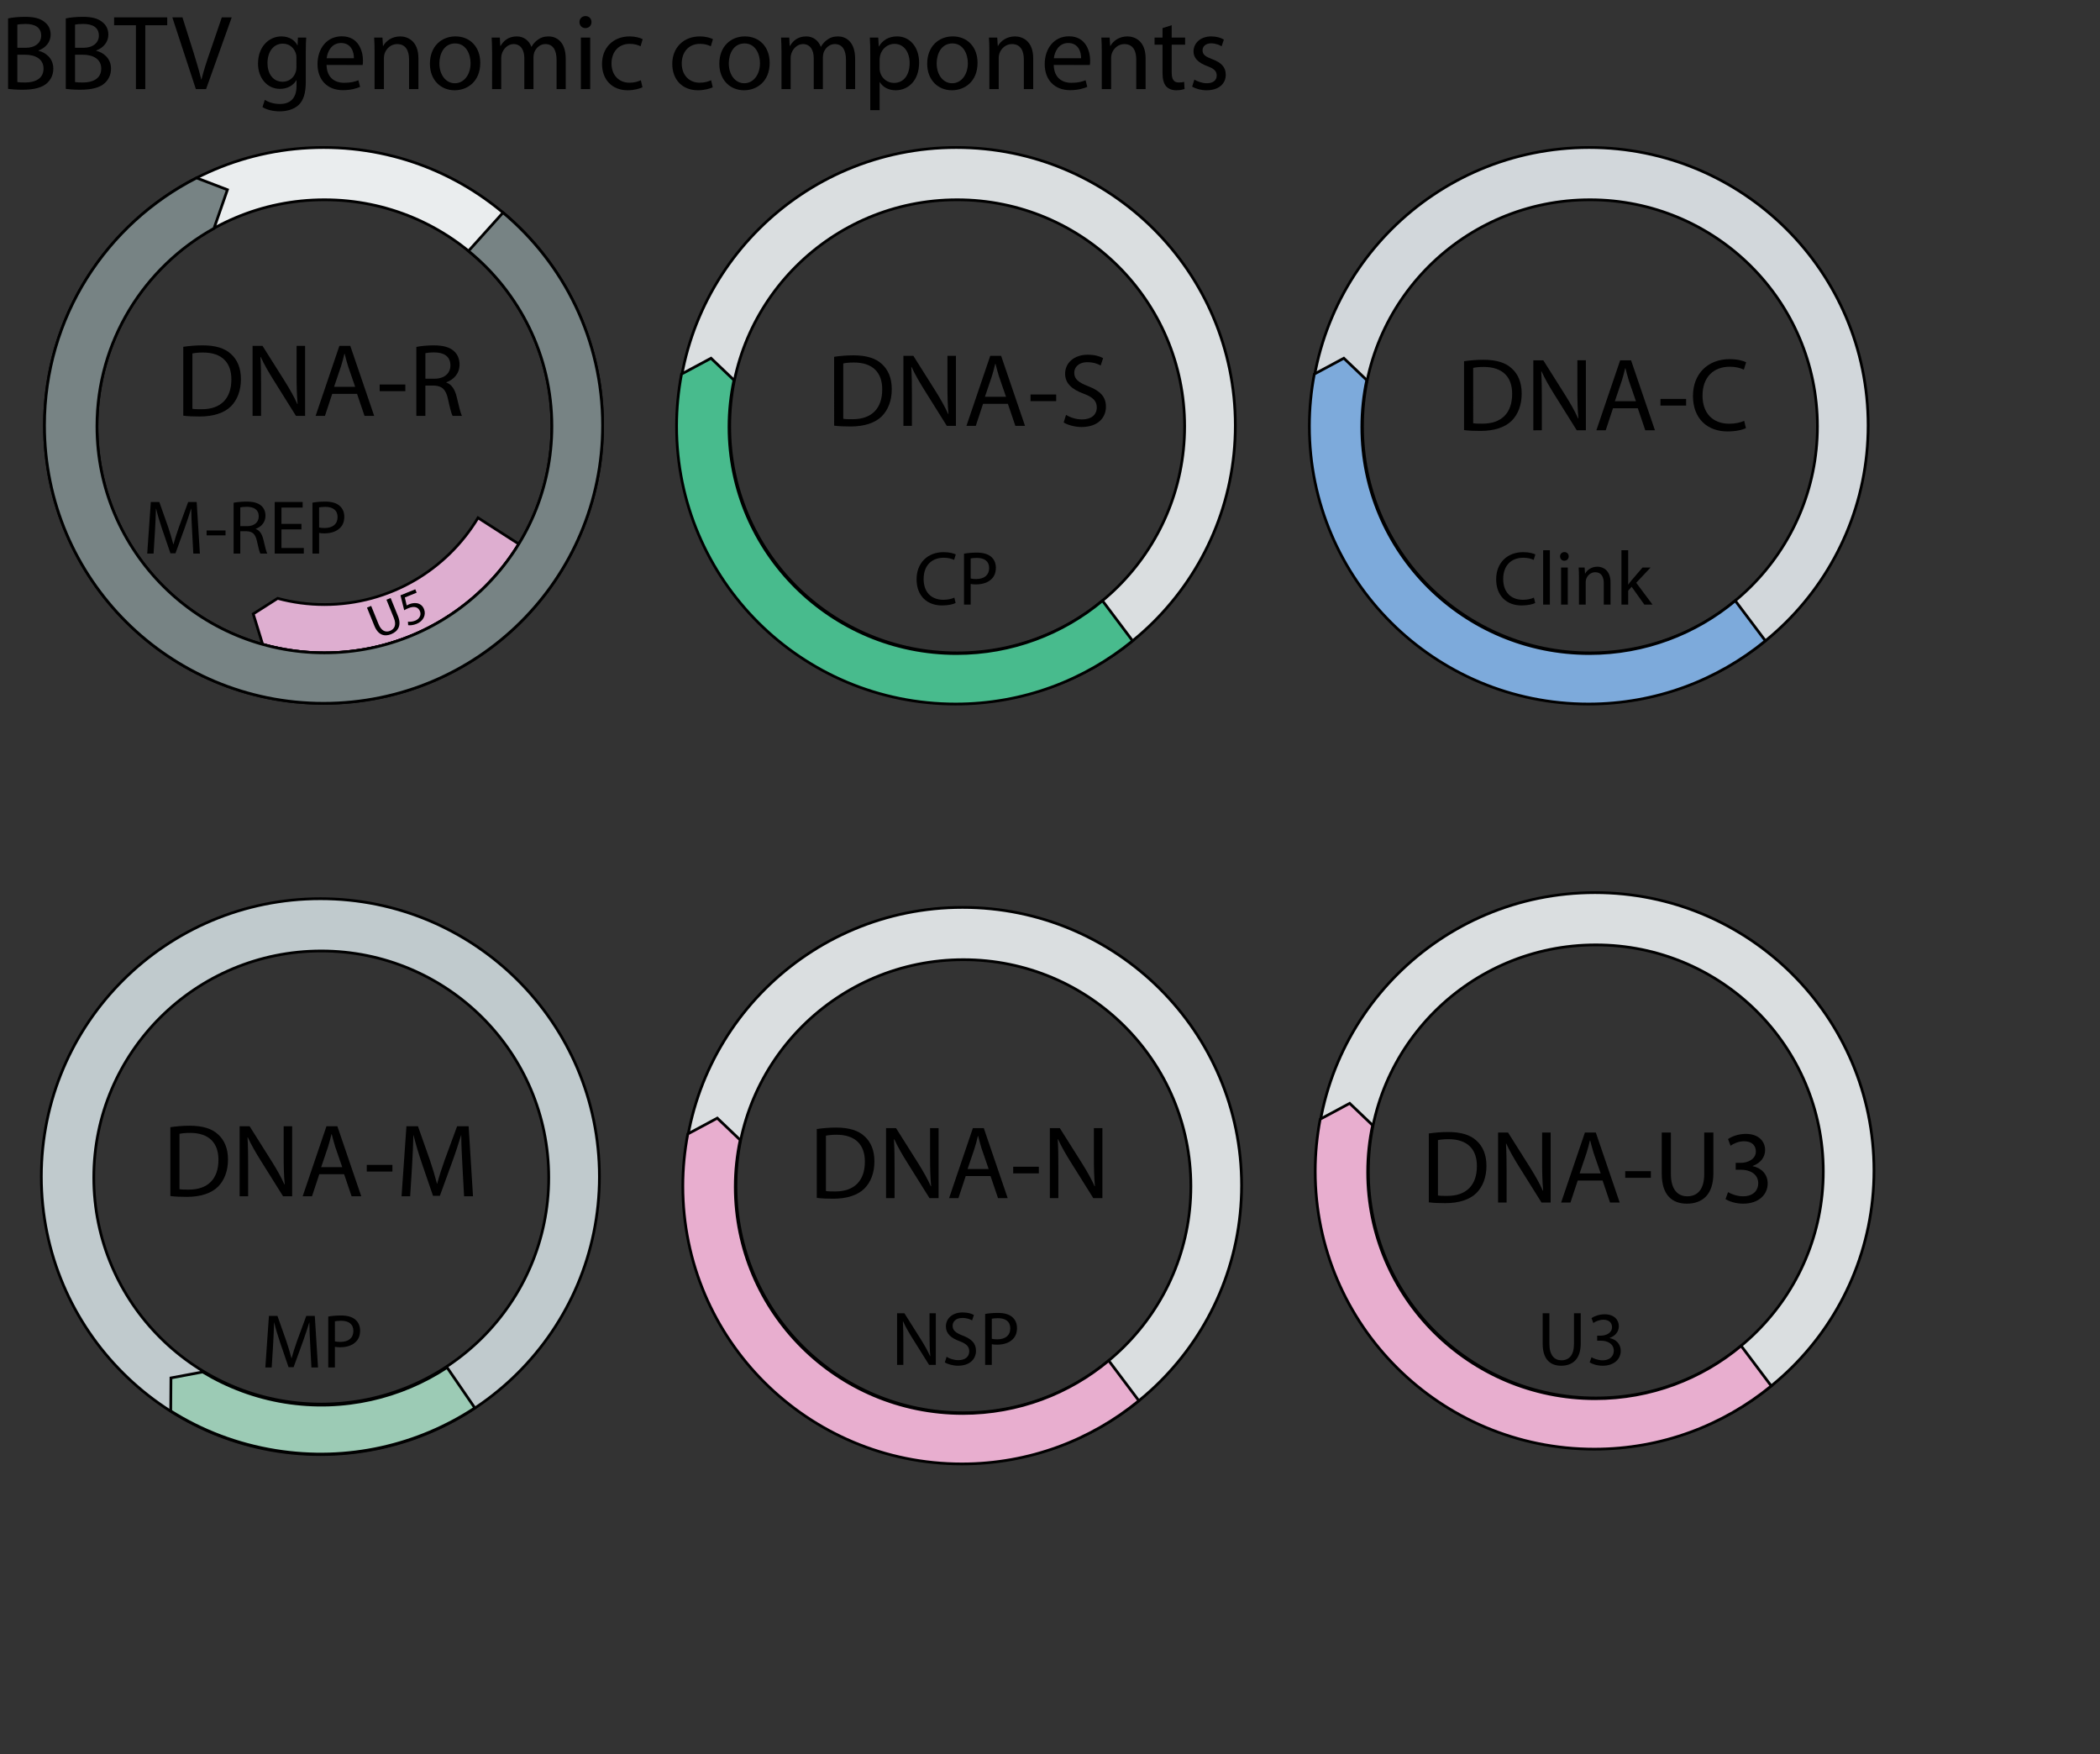 <?xml version="1.0" encoding="utf-8"?>
<!-- Generator: Adobe Illustrator 16.0.3, SVG Export Plug-In . SVG Version: 6.00 Build 0)  -->
<!DOCTYPE svg PUBLIC "-//W3C//DTD SVG 1.1//EN" "http://www.w3.org/Graphics/SVG/1.1/DTD/svg11.dtd">
<svg version="1.1" id="Layer_1" xmlns="http://www.w3.org/2000/svg" xmlns:xlink="http://www.w3.org/1999/xlink" x="0px" y="0px"
	 width="384.161px" height="320.883px" viewBox="0 0 384.161 320.883" enable-background="new 0 0 384.161 320.883"
	 xml:space="preserve">
<rect x="0" y="0" width="384.161" height="320.883" fill="#333333" stroke="none"/>
<path fill="#DEAED0" stroke="#000000" stroke-width="0.5" d="M59.349,110.589c-2.963,0-5.831-0.398-8.56-1.133l-4.464,2.84
	l1.719,5.565c3.596,1.009,7.384,1.561,11.304,1.561c15.063,0,28.255-7.972,35.559-19.91l-7.461-4.791
	C81.725,104.226,71.285,110.589,59.349,110.589z"/>
<g>
	<path d="M280.842,110.305c-0.435,0.224-1.345,0.447-2.493,0.447c-2.662,0-4.651-1.681-4.651-4.791c0-2.969,2.004-4.958,4.931-4.958
		c1.163,0,1.919,0.252,2.241,0.421l-0.308,0.994c-0.448-0.225-1.106-0.393-1.892-0.393c-2.213,0-3.684,1.415-3.684,3.895
		c0,2.325,1.331,3.796,3.614,3.796c0.756,0,1.513-0.154,2.003-0.393L280.842,110.305z"/>
	<path d="M282.294,100.652h1.232v9.945h-1.232V100.652z"/>
	<path d="M286.159,102.572c-0.463,0-0.771-0.365-0.771-0.799s0.322-0.785,0.798-0.785c0.477,0,0.784,0.352,0.784,0.785
		s-0.308,0.799-0.798,0.799H286.159z M285.57,110.598v-6.779h1.232v6.779H285.57z"/>
	<path d="M288.847,105.653c0-0.714-0.014-1.274-0.056-1.835h1.093l0.069,1.107h0.028c0.336-0.631,1.12-1.262,2.241-1.262
		c0.938,0,2.396,0.561,2.396,2.886v4.048h-1.233v-3.908c0-1.092-0.405-2.017-1.568-2.017c-0.799,0-1.429,0.574-1.653,1.261
		c-0.056,0.154-0.084,0.379-0.084,0.574v4.09h-1.232V105.653z"/>
	<path d="M297.849,106.928h0.028c0.168-0.238,0.393-0.546,0.588-0.77l2.004-2.34h1.471l-2.62,2.787l2.984,3.992h-1.499l-2.325-3.264
		l-0.631,0.715v2.549h-1.232v-9.945h1.232V106.928z"/>
</g>
<path fill="#D2D7DB" stroke="#000000" stroke-width="0.5" d="M290.699,26.982c-28.195,0-51.048,22.762-51.048,50.842
	c0,28.076,22.853,50.838,51.048,50.838c28.19,0,51.044-22.763,51.044-50.838C341.743,49.744,318.89,26.982,290.699,26.982z
	 M290.859,119.43c-22.983,0-41.612-18.554-41.612-41.442c0-22.89,18.629-41.444,41.612-41.444c22.98,0,41.61,18.554,41.61,41.444
	C332.47,100.876,313.84,119.43,290.859,119.43z"/>
<path fill="#7DAADB" stroke="#000000" stroke-width="0.5" d="M290.735,119.553c-22.982,0-41.611-18.554-41.611-41.442
	c0-2.942,0.313-5.813,0.899-8.582l-4.191-4l-5.397,2.896c-0.587,3.086-0.907,6.266-0.907,9.522
	c0,28.075,22.854,50.839,51.049,50.839c12.296,0,23.564-4.346,32.376-11.56l-5.513-7.34
	C310.212,115.917,300.901,119.553,290.735,119.553z"/>
<g>
	<path d="M174.816,110.305c-0.434,0.224-1.345,0.447-2.493,0.447c-2.662,0-4.65-1.681-4.65-4.791c0-2.969,2.003-4.958,4.931-4.958
		c1.163,0,1.919,0.252,2.241,0.421l-0.308,0.994c-0.448-0.225-1.107-0.393-1.891-0.393c-2.213,0-3.684,1.415-3.684,3.895
		c0,2.325,1.331,3.796,3.614,3.796c0.756,0,1.513-0.154,2.003-0.393L174.816,110.305z"/>
	<path d="M176.352,101.283c0.588-0.112,1.359-0.196,2.339-0.196c1.205,0,2.087,0.28,2.647,0.784c0.518,0.449,0.84,1.135,0.84,1.976
		c0,0.854-0.252,1.526-0.742,2.017c-0.645,0.687-1.695,1.037-2.886,1.037c-0.364,0-0.7-0.014-0.98-0.084v3.781h-1.219V101.283z
		 M177.571,105.822c0.266,0.069,0.616,0.098,1.009,0.098c1.484,0,2.367-0.729,2.367-2.004c0-1.26-0.883-1.862-2.228-1.862
		c-0.532,0-0.938,0.056-1.148,0.098V105.822z"/>
</g>
<path fill="#DADEE0" stroke="#000000" stroke-width="0.5" d="M174.938,26.982c-28.195,0-51.048,22.762-51.048,50.842
	c0,28.076,22.853,50.838,51.048,50.838c28.19,0,51.044-22.763,51.044-50.838C225.982,49.744,203.129,26.982,174.938,26.982z
	 M175.099,119.43c-22.983,0-41.612-18.554-41.612-41.442c0-22.89,18.629-41.444,41.612-41.444c22.979,0,41.61,18.554,41.61,41.444
	C216.709,100.876,198.078,119.43,175.099,119.43z"/>
<path fill="#48BB8D" stroke="#000000" stroke-width="0.5" d="M174.975,119.552c-22.983,0-41.612-18.553-41.612-41.441
	c0-2.942,0.314-5.813,0.899-8.582l-4.191-4l-5.397,2.896c-0.587,3.086-0.907,6.266-0.907,9.522
	c0,28.075,22.853,50.838,51.048,50.838c12.296,0,23.565-4.345,32.376-11.559l-5.513-7.34
	C194.451,115.917,185.14,119.552,174.975,119.552z"/>
<g>
	<path d="M35.141,97.119c-0.07-1.316-0.154-2.914-0.154-4.076h-0.028c-0.336,1.092-0.714,2.283-1.191,3.586l-1.667,4.58h-0.925
		l-1.541-4.496c-0.448-1.345-0.813-2.55-1.079-3.67h-0.028c-0.028,1.176-0.098,2.745-0.182,4.174l-0.252,4.049h-1.163l0.658-9.441
		h1.555l1.611,4.566c0.392,1.162,0.7,2.199,0.952,3.18h0.028c0.252-0.953,0.588-1.989,1.008-3.18l1.681-4.566h1.555l0.588,9.441
		h-1.205L35.141,97.119z"/>
	<path d="M41.256,97.035v0.896h-3.459v-0.896H41.256z"/>
	<path d="M42.738,91.964c0.617-0.126,1.513-0.21,2.339-0.21c1.303,0,2.157,0.252,2.746,0.785c0.462,0.406,0.742,1.05,0.742,1.793
		c0,1.232-0.798,2.059-1.779,2.395v0.042c0.714,0.253,1.148,0.925,1.387,1.905c0.308,1.316,0.532,2.227,0.714,2.592h-1.261
		c-0.154-0.267-0.364-1.079-0.616-2.256c-0.28-1.303-0.798-1.793-1.905-1.835h-1.148v4.091h-1.219V91.964z M43.957,96.25h1.247
		c1.303,0,2.129-0.714,2.129-1.793c0-1.219-0.883-1.75-2.171-1.75c-0.588,0-0.995,0.056-1.205,0.111V96.25z"/>
	<path d="M55.145,96.839h-3.656v3.403h4.09v1.023h-5.323v-9.441h5.112v1.022h-3.88v2.983h3.656V96.839z"/>
	<path d="M57.158,91.95c0.588-0.112,1.359-0.196,2.339-0.196c1.205,0,2.087,0.28,2.647,0.785c0.518,0.447,0.84,1.134,0.84,1.975
		c0,0.854-0.252,1.527-0.742,2.018c-0.645,0.686-1.695,1.036-2.886,1.036c-0.364,0-0.7-0.015-0.98-0.085v3.783h-1.219V91.95z
		 M58.376,96.488c0.266,0.07,0.616,0.098,1.009,0.098c1.484,0,2.367-0.728,2.367-2.002c0-1.262-0.883-1.863-2.228-1.863
		c-0.532,0-0.938,0.056-1.148,0.098V96.488z"/>
</g>
<path fill="#EAEDEE" stroke="#000000" stroke-width="0.5" d="M59.194,26.982c-28.195,0-51.049,22.762-51.049,50.842
	c0,28.076,22.854,50.838,51.049,50.838c28.19,0,51.043-22.763,51.043-50.838C110.238,49.744,87.384,26.982,59.194,26.982z
	 M59.354,119.43c-22.983,0-41.612-18.554-41.612-41.442c0-22.89,18.629-41.444,41.612-41.444c22.98,0,41.61,18.554,41.61,41.444
	C100.964,100.876,82.334,119.43,59.354,119.43z"/>
<path fill="#778384" stroke="#000000" stroke-width="0.5" d="M92.02,38.897l-6.314,7.015c9.311,7.601,15.253,19.141,15.253,32.067
	c0,22.889-18.63,41.442-41.61,41.442c-22.983,0-41.612-18.554-41.612-41.442c0-15.582,8.648-29.127,21.411-36.204l2.457-7.07
	l-5.646-2.158C19.447,40.969,8.14,58.071,8.14,77.815c0,28.075,22.854,50.839,51.048,50.839c28.19,0,51.044-22.764,51.044-50.839
	C110.232,62.193,103.152,48.224,92.02,38.897z"/>
<g>
	<path d="M283.44,240.232v5.604c0,2.101,0.938,2.997,2.199,2.997c1.387,0,2.297-0.924,2.297-2.997v-5.604h1.233v5.52
		c0,2.899-1.527,4.076-3.572,4.076c-1.933,0-3.39-1.093-3.39-4.034v-5.562H283.44z"/>
	<path d="M291.14,248.273c0.35,0.21,1.148,0.56,2.017,0.56c1.569,0,2.073-0.994,2.06-1.765c-0.015-1.274-1.163-1.821-2.354-1.821
		h-0.687v-0.924h0.687c0.896,0,2.031-0.463,2.031-1.541c0-0.729-0.463-1.373-1.597-1.373c-0.729,0-1.429,0.322-1.821,0.603
		l-0.336-0.896c0.49-0.351,1.414-0.7,2.395-0.7c1.793,0,2.605,1.064,2.605,2.171c0,0.952-0.574,1.751-1.681,2.157v0.028
		c1.121,0.21,2.031,1.05,2.031,2.325c0,1.456-1.148,2.731-3.319,2.731c-1.023,0-1.92-0.322-2.368-0.616L291.14,248.273z"/>
</g>
<path fill="#DADEE0" stroke="#000000" stroke-width="0.5" d="M291.769,163.283c-28.194,0-51.048,22.761-51.048,50.84
	c0,28.077,22.854,50.84,51.048,50.84c28.19,0,51.044-22.763,51.044-50.84C342.813,186.044,319.959,163.283,291.769,163.283z
	 M291.929,255.73c-22.983,0-41.611-18.554-41.611-41.442c0-22.89,18.628-41.443,41.611-41.443c22.98,0,41.61,18.554,41.61,41.443
	C333.539,237.177,314.909,255.73,291.929,255.73z"/>
<path fill="#E8AECF" stroke="#000000" stroke-width="0.5" d="M291.806,255.853c-22.983,0-41.612-18.553-41.612-41.44
	c0-2.944,0.313-5.813,0.899-8.582l-4.191-4l-5.397,2.896c-0.587,3.085-0.907,6.265-0.907,9.521
	c0,28.076,22.854,50.838,51.049,50.838c12.297,0,23.564-4.345,32.377-11.559l-5.513-7.34
	C311.282,252.218,301.971,255.853,291.806,255.853z"/>
<g>
</g>
<g>
	<path d="M33.528,63.441c1.026-0.152,2.223-0.267,3.534-0.267c2.375,0,4.065,0.532,5.186,1.577c1.159,1.045,1.824,2.546,1.824,4.616
		c0,2.09-0.665,3.8-1.843,4.978c-1.216,1.196-3.191,1.843-5.68,1.843c-1.197,0-2.166-0.038-3.021-0.152V63.441z M35.2,74.782
		c0.418,0.076,1.026,0.076,1.671,0.076c3.534,0.019,5.453-1.976,5.453-5.434c0.019-3.059-1.691-4.938-5.187-4.938
		c-0.855,0-1.5,0.075-1.938,0.171V74.782z"/>
	<path d="M46.201,76.074V63.271h1.824l4.084,6.478c0.931,1.501,1.69,2.831,2.279,4.16l0.057-0.019
		c-0.152-1.71-0.19-3.268-0.19-5.243v-5.376h1.558v12.804h-1.671l-4.065-6.497c-0.893-1.425-1.748-2.888-2.375-4.274l-0.057,0.02
		c0.095,1.614,0.114,3.153,0.114,5.281v5.471H46.201z"/>
	<path d="M60.774,72.047l-1.33,4.027h-1.709l4.35-12.804h1.995l4.37,12.804h-1.767l-1.368-4.027H60.774z M64.972,70.755
		l-1.273-3.686c-0.266-0.836-0.456-1.596-0.646-2.337h-0.057c-0.171,0.741-0.38,1.539-0.627,2.318l-1.254,3.704H64.972z"/>
	<path d="M74.149,70.337v1.216h-4.692v-1.216H74.149z"/>
	<path d="M76.164,63.46c0.836-0.171,2.052-0.285,3.172-0.285c1.767,0,2.926,0.342,3.724,1.064c0.627,0.551,1.007,1.425,1.007,2.432
		c0,1.672-1.083,2.792-2.413,3.248v0.058c0.969,0.342,1.558,1.253,1.88,2.583c0.418,1.786,0.722,3.021,0.969,3.515h-1.71
		c-0.209-0.361-0.494-1.463-0.836-3.059c-0.38-1.767-1.083-2.432-2.583-2.488h-1.558v5.547h-1.653V63.46z M77.817,69.273h1.69
		c1.767,0,2.888-0.969,2.888-2.432c0-1.653-1.197-2.375-2.944-2.375c-0.798,0-1.349,0.076-1.634,0.152V69.273z"/>
</g>
<g>
	<path d="M152.59,65.268c1.026-0.152,2.223-0.267,3.534-0.267c2.375,0,4.065,0.532,5.186,1.577c1.159,1.045,1.824,2.546,1.824,4.616
		c0,2.09-0.665,3.8-1.843,4.978c-1.216,1.196-3.191,1.843-5.68,1.843c-1.197,0-2.166-0.038-3.021-0.152V65.268z M154.262,76.608
		c0.418,0.076,1.026,0.076,1.671,0.076c3.534,0.019,5.453-1.976,5.453-5.434c0.019-3.059-1.691-4.938-5.187-4.938
		c-0.855,0-1.5,0.075-1.938,0.171V76.608z"/>
	<path d="M165.263,77.9V65.097h1.824l4.084,6.478c0.931,1.501,1.69,2.831,2.279,4.16l0.057-0.019c-0.152-1.71-0.19-3.268-0.19-5.243
		v-5.376h1.558V77.9h-1.671l-4.065-6.497c-0.893-1.425-1.748-2.888-2.375-4.274l-0.057,0.02c0.095,1.614,0.114,3.153,0.114,5.281
		V77.9H165.263z"/>
	<path d="M179.835,73.873l-1.33,4.027h-1.709l4.35-12.804h1.995l4.37,12.804h-1.767l-1.368-4.027H179.835z M184.034,72.581
		l-1.273-3.686c-0.266-0.836-0.456-1.596-0.646-2.337h-0.057c-0.171,0.741-0.38,1.539-0.627,2.318l-1.254,3.704H184.034z"/>
	<path d="M193.212,72.163v1.216h-4.693v-1.216H193.212z"/>
	<path d="M195.017,75.887c0.74,0.475,1.805,0.836,2.945,0.836c1.689,0,2.678-0.874,2.678-2.185c0-1.178-0.684-1.881-2.412-2.526
		c-2.09-0.761-3.383-1.862-3.383-3.647c0-1.995,1.654-3.477,4.143-3.477c1.291,0,2.26,0.304,2.811,0.627l-0.455,1.349
		c-0.398-0.247-1.254-0.608-2.412-0.608c-1.748,0-2.414,1.045-2.414,1.919c0,1.197,0.779,1.786,2.547,2.47
		c2.166,0.854,3.248,1.881,3.248,3.762c0,1.976-1.443,3.704-4.465,3.704c-1.234,0-2.584-0.38-3.268-0.836L195.017,75.887z"/>
</g>
<g>
</g>
<g>
	<path d="M267.825,66.078c1.025-0.152,2.223-0.267,3.533-0.267c2.375,0,4.066,0.532,5.188,1.577
		c1.158,1.045,1.822,2.546,1.822,4.616c0,2.09-0.664,3.8-1.842,4.978c-1.215,1.196-3.191,1.843-5.68,1.843
		c-1.197,0-2.166-0.038-3.021-0.152V66.078z M269.497,77.419c0.418,0.076,1.025,0.076,1.672,0.076
		c3.533,0.019,5.453-1.976,5.453-5.434c0.018-3.059-1.691-4.938-5.188-4.938c-0.854,0-1.5,0.075-1.938,0.171V77.419z"/>
	<path d="M280.497,78.711V65.907h1.824l4.084,6.478c0.932,1.501,1.691,2.831,2.281,4.16l0.057-0.019
		c-0.152-1.71-0.189-3.268-0.189-5.243v-5.376h1.557v12.804h-1.672l-4.064-6.497c-0.893-1.425-1.748-2.888-2.375-4.274l-0.057,0.02
		c0.094,1.614,0.113,3.153,0.113,5.281v5.471H280.497z"/>
	<path d="M295.071,74.684l-1.33,4.027h-1.711l4.352-12.804h1.994l4.369,12.804h-1.766l-1.369-4.027H295.071z M299.269,73.392
		l-1.271-3.686c-0.268-0.836-0.457-1.596-0.646-2.337h-0.057c-0.172,0.741-0.381,1.539-0.627,2.318l-1.254,3.704H299.269z"/>
	<path d="M308.446,72.974v1.216h-4.691v-1.216H308.446z"/>
	<path d="M319.39,78.312c-0.59,0.305-1.824,0.608-3.381,0.608c-3.609,0-6.309-2.279-6.309-6.497c0-4.027,2.717-6.725,6.688-6.725
		c1.576,0,2.604,0.342,3.039,0.569l-0.418,1.349c-0.607-0.304-1.5-0.531-2.564-0.531c-3,0-4.996,1.918-4.996,5.281
		c0,3.153,1.805,5.147,4.902,5.147c1.025,0,2.051-0.209,2.717-0.531L319.39,78.312z"/>
</g>
<g>
</g>
<g>
	<path d="M56.75,246c-0.07-1.316-0.154-2.913-0.154-4.076h-0.028c-0.336,1.093-0.714,2.283-1.191,3.586l-1.667,4.581h-0.925
		l-1.541-4.497c-0.448-1.345-0.813-2.549-1.079-3.67h-0.028c-0.028,1.177-0.098,2.746-0.182,4.175l-0.252,4.048h-1.163l0.658-9.441
		h1.555l1.611,4.566c0.392,1.163,0.7,2.199,0.952,3.18h0.028c0.252-0.952,0.588-1.988,1.008-3.18l1.681-4.566h1.555l0.588,9.441
		h-1.205L56.75,246z"/>
	<path d="M60.05,240.831c0.588-0.111,1.359-0.195,2.339-0.195c1.205,0,2.087,0.279,2.647,0.784c0.518,0.448,0.84,1.135,0.84,1.975
		c0,0.854-0.252,1.527-0.742,2.018c-0.645,0.687-1.695,1.036-2.886,1.036c-0.364,0-0.7-0.014-0.98-0.084v3.782H60.05V240.831z
		 M61.269,245.37c0.266,0.069,0.616,0.098,1.009,0.098c1.484,0,2.367-0.729,2.367-2.003c0-1.261-0.883-1.863-2.228-1.863
		c-0.532,0-0.938,0.057-1.148,0.099V245.37z"/>
</g>
<path fill="#C0CACD" stroke="#000000" stroke-width="0.5" d="M58.61,164.396c-28.195,0-51.049,22.762-51.049,50.841
	c0,28.076,22.854,50.84,51.049,50.84c28.19,0,51.043-22.764,51.043-50.84C109.654,187.158,86.8,164.396,58.61,164.396z
	 M58.77,256.845c-22.983,0-41.612-18.555-41.612-41.442c0-22.89,18.629-41.444,41.612-41.444c22.98,0,41.611,18.555,41.611,41.444
	C100.381,238.29,81.75,256.845,58.77,256.845z"/>
<g id="XMLID_3_">
	<g>
		<path fill="#9CCBB5" d="M81.786,250.141l5.078,7.407c-10.336,6.79-23.192,9.907-36.42,7.781
			c-7.07-1.135-13.557-3.653-19.213-7.226l0.042-6.046l5.808-1.089c4.469,2.703,9.515,4.64,15.021,5.532
			C62.885,258.223,73.379,255.677,81.786,250.141z"/>
	</g>
	<g>
		<path fill="none" stroke="#000000" stroke-width="0.5" d="M52.102,256.501c-5.506-0.893-10.552-2.829-15.021-5.532l-5.808,1.089
			l-0.042,6.046c5.656,3.572,12.143,6.091,19.213,7.226c13.228,2.126,26.084-0.991,36.42-7.781l-5.078-7.407
			C73.379,255.677,62.885,258.223,52.102,256.501z"/>
	</g>
</g>
<g>
	<path d="M31.164,206.191c1.026-0.152,2.223-0.267,3.534-0.267c2.375,0,4.065,0.532,5.186,1.577
		c1.159,1.045,1.824,2.546,1.824,4.616c0,2.09-0.665,3.8-1.843,4.978c-1.216,1.196-3.191,1.843-5.68,1.843
		c-1.197,0-2.166-0.038-3.021-0.152V206.191z M32.836,217.532c0.418,0.076,1.026,0.076,1.671,0.076
		c3.534,0.019,5.453-1.976,5.453-5.434c0.019-3.059-1.691-4.938-5.187-4.938c-0.855,0-1.5,0.075-1.938,0.171V217.532z"/>
	<path d="M43.837,218.824v-12.804h1.824l4.084,6.478c0.931,1.501,1.69,2.831,2.279,4.16l0.057-0.019
		c-0.152-1.71-0.19-3.268-0.19-5.243v-5.376h1.558v12.804h-1.671l-4.065-6.497c-0.893-1.425-1.748-2.888-2.375-4.274l-0.057,0.02
		c0.095,1.614,0.114,3.153,0.114,5.281v5.471H43.837z"/>
	<path d="M58.41,214.797l-1.33,4.027H55.37l4.35-12.804h1.995l4.37,12.804h-1.767l-1.368-4.027H58.41z M62.608,213.505l-1.273-3.686
		c-0.266-0.836-0.456-1.596-0.646-2.337h-0.057c-0.171,0.741-0.38,1.539-0.627,2.318l-1.254,3.704H62.608z"/>
	<path d="M71.785,213.087v1.216h-4.692v-1.216H71.785z"/>
	<path d="M84.59,213.201c-0.095-1.786-0.209-3.951-0.209-5.528h-0.038c-0.456,1.481-0.969,3.097-1.615,4.863l-2.261,6.212h-1.254
		l-2.09-6.098c-0.608-1.824-1.102-3.458-1.462-4.978h-0.038c-0.038,1.596-0.133,3.724-0.247,5.661l-0.342,5.49h-1.577l0.893-12.804
		h2.109l2.185,6.192c0.532,1.577,0.95,2.982,1.292,4.313h0.038c0.342-1.292,0.798-2.697,1.368-4.313l2.279-6.192h2.109l0.798,12.804
		h-1.634L84.59,213.201z"/>
</g>
<g>
	<path d="M164.104,249.674v-9.441h1.345l3.012,4.777c0.687,1.106,1.247,2.087,1.681,3.067l0.042-0.015
		c-0.112-1.26-0.14-2.409-0.14-3.865v-3.965h1.148v9.441h-1.232l-2.998-4.791c-0.659-1.05-1.289-2.129-1.751-3.151l-0.042,0.014
		c0.07,1.191,0.084,2.325,0.084,3.895v4.034H164.104z"/>
	<path d="M173.162,248.189c0.546,0.35,1.331,0.616,2.171,0.616c1.247,0,1.975-0.645,1.975-1.611c0-0.868-0.504-1.387-1.779-1.863
		c-1.541-0.56-2.493-1.372-2.493-2.689c0-1.471,1.218-2.563,3.053-2.563c0.953,0,1.667,0.224,2.073,0.462l-0.336,0.994
		c-0.294-0.182-0.925-0.448-1.779-0.448c-1.289,0-1.779,0.771-1.779,1.415c0,0.883,0.574,1.316,1.877,1.821
		c1.597,0.63,2.396,1.387,2.396,2.773c0,1.456-1.065,2.731-3.292,2.731c-0.911,0-1.905-0.28-2.409-0.616L173.162,248.189z"/>
	<path d="M180.218,240.358c0.588-0.111,1.359-0.195,2.339-0.195c1.205,0,2.087,0.279,2.647,0.784c0.518,0.448,0.84,1.135,0.84,1.975
		c0,0.854-0.252,1.527-0.742,2.018c-0.645,0.687-1.695,1.036-2.886,1.036c-0.364,0-0.7-0.014-0.98-0.084v3.782h-1.219V240.358z
		 M181.437,244.897c0.266,0.069,0.616,0.098,1.009,0.098c1.484,0,2.367-0.729,2.367-2.003c0-1.261-0.883-1.863-2.228-1.863
		c-0.532,0-0.938,0.057-1.148,0.099V244.897z"/>
</g>
<path fill="#DADEE0" stroke="#000000" stroke-width="0.5" d="M176.083,165.987c-28.195,0-51.049,22.762-51.049,50.841
	c0,28.076,22.854,50.84,51.049,50.84c28.19,0,51.043-22.764,51.043-50.84C227.127,188.749,204.273,165.987,176.083,165.987z
	 M176.243,258.436c-22.983,0-41.612-18.554-41.612-41.442c0-22.89,18.629-41.444,41.612-41.444c22.98,0,41.61,18.555,41.61,41.444
	C217.854,239.882,199.224,258.436,176.243,258.436z"/>
<path fill="#E8AECF" stroke="#000000" stroke-width="0.5" d="M176.12,258.558c-22.983,0-41.612-18.553-41.612-41.44
	c0-2.944,0.313-5.813,0.899-8.583l-4.191-3.999l-5.397,2.895c-0.587,3.086-0.907,6.266-0.907,9.522
	c0,28.076,22.854,50.838,51.048,50.838c12.297,0,23.565-4.346,32.377-11.559l-5.514-7.34
	C195.597,254.923,186.285,258.558,176.12,258.558z"/>
<g>
	<path d="M149.416,206.529c1.026-0.152,2.223-0.267,3.534-0.267c2.375,0,4.065,0.532,5.186,1.577
		c1.159,1.045,1.824,2.546,1.824,4.616c0,2.09-0.665,3.8-1.843,4.978c-1.216,1.196-3.191,1.843-5.68,1.843
		c-1.197,0-2.166-0.038-3.021-0.152V206.529z M151.088,217.87c0.418,0.076,1.026,0.076,1.671,0.076
		c3.534,0.019,5.453-1.976,5.453-5.434c0.019-3.059-1.691-4.938-5.187-4.938c-0.855,0-1.5,0.075-1.938,0.171V217.87z"/>
	<path d="M162.089,219.162v-12.804h1.824l4.084,6.478c0.931,1.501,1.69,2.831,2.279,4.16l0.057-0.019
		c-0.152-1.71-0.19-3.268-0.19-5.243v-5.376h1.558v12.804h-1.671l-4.065-6.497c-0.893-1.425-1.748-2.888-2.375-4.274l-0.057,0.02
		c0.095,1.614,0.114,3.153,0.114,5.281v5.471H162.089z"/>
	<path d="M176.662,215.135l-1.33,4.027h-1.709l4.35-12.804h1.995l4.37,12.804h-1.767l-1.368-4.027H176.662z M180.86,213.843
		l-1.273-3.686c-0.266-0.836-0.456-1.596-0.646-2.337h-0.057c-0.171,0.741-0.38,1.539-0.627,2.318l-1.254,3.704H180.86z"/>
	<path d="M190.038,213.425v1.216h-4.692v-1.216H190.038z"/>
	<path d="M192.052,219.162v-12.804h1.824l4.084,6.478c0.932,1.501,1.691,2.831,2.279,4.16l0.057-0.019
		c-0.152-1.71-0.189-3.268-0.189-5.243v-5.376h1.559v12.804h-1.672l-4.066-6.497c-0.893-1.425-1.748-2.888-2.375-4.274l-0.057,0.02
		c0.096,1.614,0.115,3.153,0.115,5.281v5.471H192.052z"/>
</g>
<g>
	<path d="M261.378,207.341c1.025-0.152,2.223-0.267,3.533-0.267c2.375,0,4.064,0.532,5.186,1.577
		c1.16,1.045,1.824,2.546,1.824,4.616c0,2.09-0.664,3.8-1.842,4.978c-1.217,1.196-3.193,1.843-5.682,1.843
		c-1.197,0-2.166-0.038-3.02-0.152V207.341z M263.05,218.682c0.418,0.076,1.025,0.076,1.672,0.076
		c3.533,0.019,5.451-1.976,5.451-5.434c0.02-3.059-1.691-4.938-5.186-4.938c-0.855,0-1.502,0.075-1.938,0.171V218.682z"/>
	<path d="M274.05,219.974V207.17h1.824l4.084,6.478c0.932,1.501,1.691,2.831,2.279,4.16l0.057-0.019
		c-0.152-1.71-0.189-3.268-0.189-5.243v-5.376h1.559v12.804h-1.672l-4.066-6.497c-0.893-1.425-1.748-2.888-2.375-4.274l-0.057,0.02
		c0.096,1.614,0.115,3.153,0.115,5.28v5.472H274.05z"/>
	<path d="M288.622,215.946l-1.33,4.027h-1.709l4.35-12.804h1.996l4.369,12.804h-1.768l-1.367-4.027H288.622z M292.821,214.654
		l-1.273-3.686c-0.266-0.836-0.455-1.596-0.646-2.337h-0.057c-0.17,0.741-0.379,1.539-0.627,2.318l-1.254,3.704H292.821z"/>
	<path d="M301.999,214.236v1.216h-4.693v-1.216H301.999z"/>
	<path d="M305.665,207.17v7.599c0,2.85,1.273,4.065,2.982,4.065c1.881,0,3.115-1.254,3.115-4.065v-7.599h1.672v7.484
		c0,3.933-2.07,5.528-4.844,5.528c-2.621,0-4.598-1.481-4.598-5.472v-7.541H305.665z"/>
	<path d="M316.116,218.074c0.475,0.284,1.557,0.76,2.734,0.76c2.129,0,2.813-1.349,2.793-2.394c-0.02-1.729-1.576-2.47-3.191-2.47
		h-0.932v-1.254h0.932c1.217,0,2.754-0.627,2.754-2.09c0-0.988-0.627-1.861-2.164-1.861c-0.988,0-1.939,0.437-2.471,0.816
		l-0.455-1.216c0.664-0.475,1.918-0.95,3.248-0.95c2.432,0,3.533,1.444,3.533,2.945c0,1.292-0.779,2.374-2.279,2.926v0.037
		c1.52,0.285,2.754,1.425,2.754,3.154c0,1.976-1.557,3.704-4.502,3.704c-1.387,0-2.602-0.437-3.211-0.836L316.116,218.074z"/>
</g>
<g>
</g>
<g>
	<path d="M67.899,110.837l1.353,3.337c0.507,1.252,1.307,1.55,2.091,1.231c0.862-0.35,1.205-1.131,0.705-2.365l-1.353-3.337
		l0.766-0.311l1.333,3.287c0.7,1.727,0.034,2.813-1.237,3.328c-1.202,0.487-2.372,0.203-3.082-1.549l-1.343-3.312L67.899,110.837z"
		/>
	<path d="M76.219,108.416l-2.16,0.876l0.34,1.465c0.124-0.069,0.239-0.137,0.448-0.221c0.444-0.181,0.908-0.261,1.338-0.202
		c0.539,0.054,1.098,0.38,1.382,1.082c0.43,1.06-0.129,2.208-1.358,2.706c-0.618,0.251-1.2,0.292-1.546,0.239l-0.035-0.638
		c0.289,0.038,0.819,0.019,1.342-0.193c0.714-0.29,1.158-0.995,0.852-1.726c-0.291-0.717-0.987-1.009-2.111-0.554
		c-0.331,0.135-0.573,0.263-0.769,0.381l-0.683-2.734l2.709-1.099L76.219,108.416z"/>
</g>
<g>
</g>
<g>
	<path d="M1.479,3.37c0.74-0.175,1.928-0.292,3.096-0.292c1.694,0,2.784,0.292,3.583,0.954c0.681,0.506,1.109,1.285,1.109,2.317
		c0,1.285-0.856,2.395-2.219,2.881v0.059c1.246,0.292,2.706,1.324,2.706,3.271c0,1.129-0.448,1.986-1.129,2.628
		c-0.896,0.837-2.375,1.227-4.517,1.227c-1.168,0-2.064-0.078-2.629-0.156V3.37z M3.174,8.743h1.538
		c1.771,0,2.823-0.954,2.823-2.219c0-1.519-1.149-2.142-2.862-2.142c-0.779,0-1.227,0.059-1.499,0.117V8.743z M3.174,15.013
		c0.35,0.059,0.817,0.078,1.421,0.078c1.752,0,3.369-0.643,3.369-2.551c0-1.771-1.538-2.531-3.388-2.531H3.174V15.013z"/>
	<path d="M12.033,3.37c0.74-0.175,1.928-0.292,3.096-0.292c1.694,0,2.784,0.292,3.583,0.954c0.681,0.506,1.109,1.285,1.109,2.317
		c0,1.285-0.856,2.395-2.219,2.881v0.059c1.246,0.292,2.706,1.324,2.706,3.271c0,1.129-0.448,1.986-1.129,2.628
		c-0.896,0.837-2.375,1.227-4.517,1.227c-1.168,0-2.064-0.078-2.629-0.156V3.37z M13.728,8.743h1.538
		c1.771,0,2.823-0.954,2.823-2.219c0-1.519-1.149-2.142-2.862-2.142c-0.779,0-1.227,0.059-1.499,0.117V8.743z M13.728,15.013
		c0.35,0.059,0.817,0.078,1.421,0.078c1.752,0,3.369-0.643,3.369-2.551c0-1.771-1.538-2.531-3.388-2.531h-1.402V15.013z"/>
	<path d="M24.865,4.616h-3.991V3.175h9.716v1.441h-4.011v11.682h-1.714V4.616z"/>
	<path d="M35.828,16.298L31.525,3.175h1.85l2.044,6.464c0.545,1.771,1.032,3.388,1.402,4.906h0.039
		c0.37-1.519,0.896-3.173,1.5-4.887l2.219-6.484h1.811l-4.692,13.123H35.828z"/>
	<path d="M55.941,14.916c0,2.181-0.448,3.485-1.343,4.322c-0.935,0.837-2.259,1.129-3.446,1.129c-1.129,0-2.375-0.272-3.135-0.779
		l0.428-1.324c0.623,0.409,1.597,0.759,2.765,0.759c1.752,0,3.038-0.915,3.038-3.31v-1.032h-0.039
		c-0.506,0.876-1.538,1.577-2.999,1.577c-2.336,0-4.011-1.986-4.011-4.614c0-3.193,2.083-4.984,4.264-4.984
		c1.635,0,2.512,0.837,2.94,1.616h0.039L54.5,6.874h1.519c-0.059,0.662-0.078,1.421-0.078,2.57V14.916z M54.228,10.574
		c0-0.273-0.02-0.526-0.097-0.759c-0.312-1.013-1.129-1.831-2.395-1.831c-1.635,0-2.804,1.382-2.804,3.583
		c0,1.831,0.954,3.388,2.784,3.388c1.071,0,2.025-0.662,2.375-1.772c0.097-0.272,0.136-0.604,0.136-0.915V10.574z"/>
	<path d="M59.739,11.878c0.039,2.317,1.499,3.271,3.212,3.271c1.227,0,1.986-0.214,2.609-0.467l0.312,1.208
		c-0.604,0.272-1.655,0.604-3.154,0.604c-2.882,0-4.634-1.928-4.634-4.751c0-2.862,1.694-5.101,4.439-5.101
		c3.076,0,3.875,2.707,3.875,4.439c0,0.35-0.02,0.623-0.059,0.817L59.739,11.878z M64.742,10.651
		c0.02-1.071-0.448-2.784-2.355-2.784c-1.752,0-2.492,1.597-2.629,2.784H64.742z"/>
	<path d="M68.521,9.425c0-0.993-0.02-1.771-0.078-2.551h1.519l0.097,1.539h0.039c0.467-0.876,1.558-1.752,3.115-1.752
		c1.304,0,3.329,0.779,3.329,4.011v5.627h-1.713v-5.432c0-1.519-0.564-2.804-2.181-2.804c-1.11,0-1.986,0.798-2.297,1.752
		c-0.078,0.214-0.117,0.525-0.117,0.798v5.686h-1.713V9.425z"/>
	<path d="M83.163,16.512c-2.531,0-4.517-1.869-4.517-4.848c0-3.154,2.083-5.004,4.673-5.004c2.707,0,4.537,1.966,4.537,4.829
		c0,3.504-2.434,5.023-4.673,5.023H83.163z M83.221,15.227c1.635,0,2.862-1.538,2.862-3.68c0-1.596-0.798-3.602-2.823-3.602
		c-2.005,0-2.882,1.869-2.882,3.66c0,2.064,1.168,3.622,2.823,3.622H83.221z"/>
	<path d="M90.017,9.425c0-0.993-0.039-1.771-0.078-2.551h1.5l0.078,1.519h0.059c0.526-0.896,1.402-1.733,2.979-1.733
		c1.266,0,2.239,0.779,2.648,1.889h0.039c0.292-0.545,0.682-0.935,1.071-1.227c0.564-0.429,1.168-0.662,2.063-0.662
		c1.266,0,3.115,0.818,3.115,4.089v5.549h-1.674v-5.335c0-1.83-0.681-2.901-2.044-2.901c-0.993,0-1.733,0.72-2.044,1.538
		c-0.078,0.253-0.136,0.564-0.136,0.857v5.841h-1.674v-5.646c0-1.519-0.662-2.589-1.966-2.589c-1.052,0-1.85,0.856-2.123,1.713
		c-0.097,0.253-0.136,0.545-0.136,0.837v5.686h-1.674V9.425z"/>
	<path d="M107.074,5.142c-0.643,0-1.071-0.506-1.071-1.11s0.448-1.09,1.11-1.09c0.662,0,1.09,0.487,1.09,1.09
		s-0.428,1.11-1.109,1.11H107.074z M106.256,16.298V6.874h1.713v9.424H106.256z"/>
	<path d="M117.53,15.967c-0.448,0.214-1.441,0.545-2.707,0.545c-2.843,0-4.692-1.928-4.692-4.829c0-2.901,1.986-5.023,5.063-5.023
		c1.012,0,1.908,0.253,2.375,0.506l-0.389,1.304c-0.409-0.214-1.051-0.448-1.986-0.448c-2.161,0-3.33,1.616-3.33,3.583
		c0,2.181,1.402,3.524,3.271,3.524c0.974,0,1.616-0.234,2.103-0.448L117.53,15.967z"/>
	<path d="M130.381,15.967c-0.448,0.214-1.441,0.545-2.707,0.545c-2.843,0-4.692-1.928-4.692-4.829c0-2.901,1.986-5.023,5.063-5.023
		c1.012,0,1.908,0.253,2.375,0.506l-0.39,1.304c-0.409-0.214-1.051-0.448-1.986-0.448c-2.161,0-3.33,1.616-3.33,3.583
		c0,2.181,1.402,3.524,3.271,3.524c0.974,0,1.616-0.234,2.103-0.448L130.381,15.967z"/>
	<path d="M136.105,16.512c-2.531,0-4.517-1.869-4.517-4.848c0-3.154,2.083-5.004,4.673-5.004c2.707,0,4.537,1.966,4.537,4.829
		c0,3.504-2.434,5.023-4.673,5.023H136.105z M136.164,15.227c1.635,0,2.862-1.538,2.862-3.68c0-1.596-0.798-3.602-2.823-3.602
		c-2.006,0-2.882,1.869-2.882,3.66c0,2.064,1.168,3.622,2.823,3.622H136.164z"/>
	<path d="M142.96,9.425c0-0.993-0.039-1.771-0.078-2.551h1.5l0.078,1.519h0.059c0.525-0.896,1.402-1.733,2.979-1.733
		c1.266,0,2.239,0.779,2.648,1.889h0.039c0.292-0.545,0.681-0.935,1.071-1.227c0.564-0.429,1.168-0.662,2.063-0.662
		c1.266,0,3.115,0.818,3.115,4.089v5.549h-1.674v-5.335c0-1.83-0.682-2.901-2.044-2.901c-0.993,0-1.733,0.72-2.044,1.538
		c-0.078,0.253-0.136,0.564-0.136,0.857v5.841h-1.674v-5.646c0-1.519-0.662-2.589-1.966-2.589c-1.052,0-1.85,0.856-2.123,1.713
		c-0.097,0.253-0.136,0.545-0.136,0.837v5.686h-1.674V9.425z"/>
	<path d="M159.199,9.951c0-1.208-0.02-2.181-0.078-3.077h1.538l0.098,1.616h0.039c0.681-1.168,1.811-1.83,3.329-1.83
		c2.298,0,4.011,1.928,4.011,4.79c0,3.388-2.083,5.063-4.283,5.063c-1.266,0-2.336-0.545-2.901-1.48h-0.039v5.121h-1.713V9.951z
		 M160.913,12.462c0,0.233,0.02,0.487,0.078,0.701c0.292,1.188,1.344,2.005,2.551,2.005c1.811,0,2.862-1.479,2.862-3.641
		c0-1.889-0.974-3.505-2.784-3.505c-1.168,0-2.278,0.818-2.609,2.103c-0.039,0.233-0.097,0.486-0.097,0.701V12.462z"/>
	<path d="M174.133,16.512c-2.531,0-4.517-1.869-4.517-4.848c0-3.154,2.083-5.004,4.673-5.004c2.707,0,4.537,1.966,4.537,4.829
		c0,3.504-2.434,5.023-4.673,5.023H174.133z M174.191,15.227c1.635,0,2.862-1.538,2.862-3.68c0-1.596-0.798-3.602-2.823-3.602
		c-2.006,0-2.882,1.869-2.882,3.66c0,2.064,1.168,3.622,2.823,3.622H174.191z"/>
	<path d="M180.987,9.425c0-0.993-0.02-1.771-0.078-2.551h1.519l0.097,1.539h0.039c0.467-0.876,1.558-1.752,3.115-1.752
		c1.304,0,3.329,0.779,3.329,4.011v5.627h-1.713v-5.432c0-1.519-0.564-2.804-2.181-2.804c-1.11,0-1.986,0.798-2.297,1.752
		c-0.078,0.214-0.117,0.525-0.117,0.798v5.686h-1.713V9.425z"/>
	<path d="M192.768,11.878c0.039,2.317,1.499,3.271,3.212,3.271c1.228,0,1.986-0.214,2.609-0.467l0.312,1.208
		c-0.604,0.272-1.655,0.604-3.154,0.604c-2.882,0-4.634-1.928-4.634-4.751c0-2.862,1.694-5.101,4.439-5.101
		c3.076,0,3.874,2.707,3.874,4.439c0,0.35-0.019,0.623-0.058,0.817L192.768,11.878z M197.771,10.651
		c0.02-1.071-0.448-2.784-2.356-2.784c-1.752,0-2.492,1.597-2.628,2.784H197.771z"/>
	<path d="M201.549,9.425c0-0.993-0.019-1.771-0.077-2.551h1.519l0.097,1.539h0.039c0.468-0.876,1.558-1.752,3.115-1.752
		c1.305,0,3.33,0.779,3.33,4.011v5.627h-1.714v-5.432c0-1.519-0.564-2.804-2.181-2.804c-1.109,0-1.985,0.798-2.297,1.752
		c-0.078,0.214-0.117,0.525-0.117,0.798v5.686h-1.714V9.425z"/>
	<path d="M214.342,4.616v2.258h2.453v1.305h-2.453v5.082c0,1.168,0.331,1.83,1.285,1.83c0.467,0,0.739-0.039,0.993-0.117
		l0.077,1.305c-0.331,0.117-0.856,0.234-1.519,0.234c-0.798,0-1.44-0.273-1.85-0.721c-0.467-0.525-0.662-1.363-0.662-2.473v-5.14
		h-1.46V6.874h1.46V5.142L214.342,4.616z"/>
	<path d="M218.489,14.565c0.525,0.312,1.422,0.662,2.278,0.662c1.227,0,1.811-0.604,1.811-1.402c0-0.818-0.486-1.266-1.732-1.733
		c-1.714-0.623-2.512-1.538-2.512-2.667c0-1.519,1.246-2.765,3.251-2.765c0.954,0,1.791,0.253,2.298,0.584l-0.409,1.227
		c-0.37-0.214-1.051-0.545-1.928-0.545c-1.012,0-1.558,0.584-1.558,1.285c0,0.798,0.546,1.148,1.772,1.616
		c1.615,0.604,2.473,1.421,2.473,2.843c0,1.674-1.305,2.843-3.505,2.843c-1.032,0-1.986-0.273-2.647-0.662L218.489,14.565z"/>
</g>
<g>
</g>
<g>
</g>
<g>
</g>
<g>
</g>
<g>
</g>
<g>
</g>
</svg>
